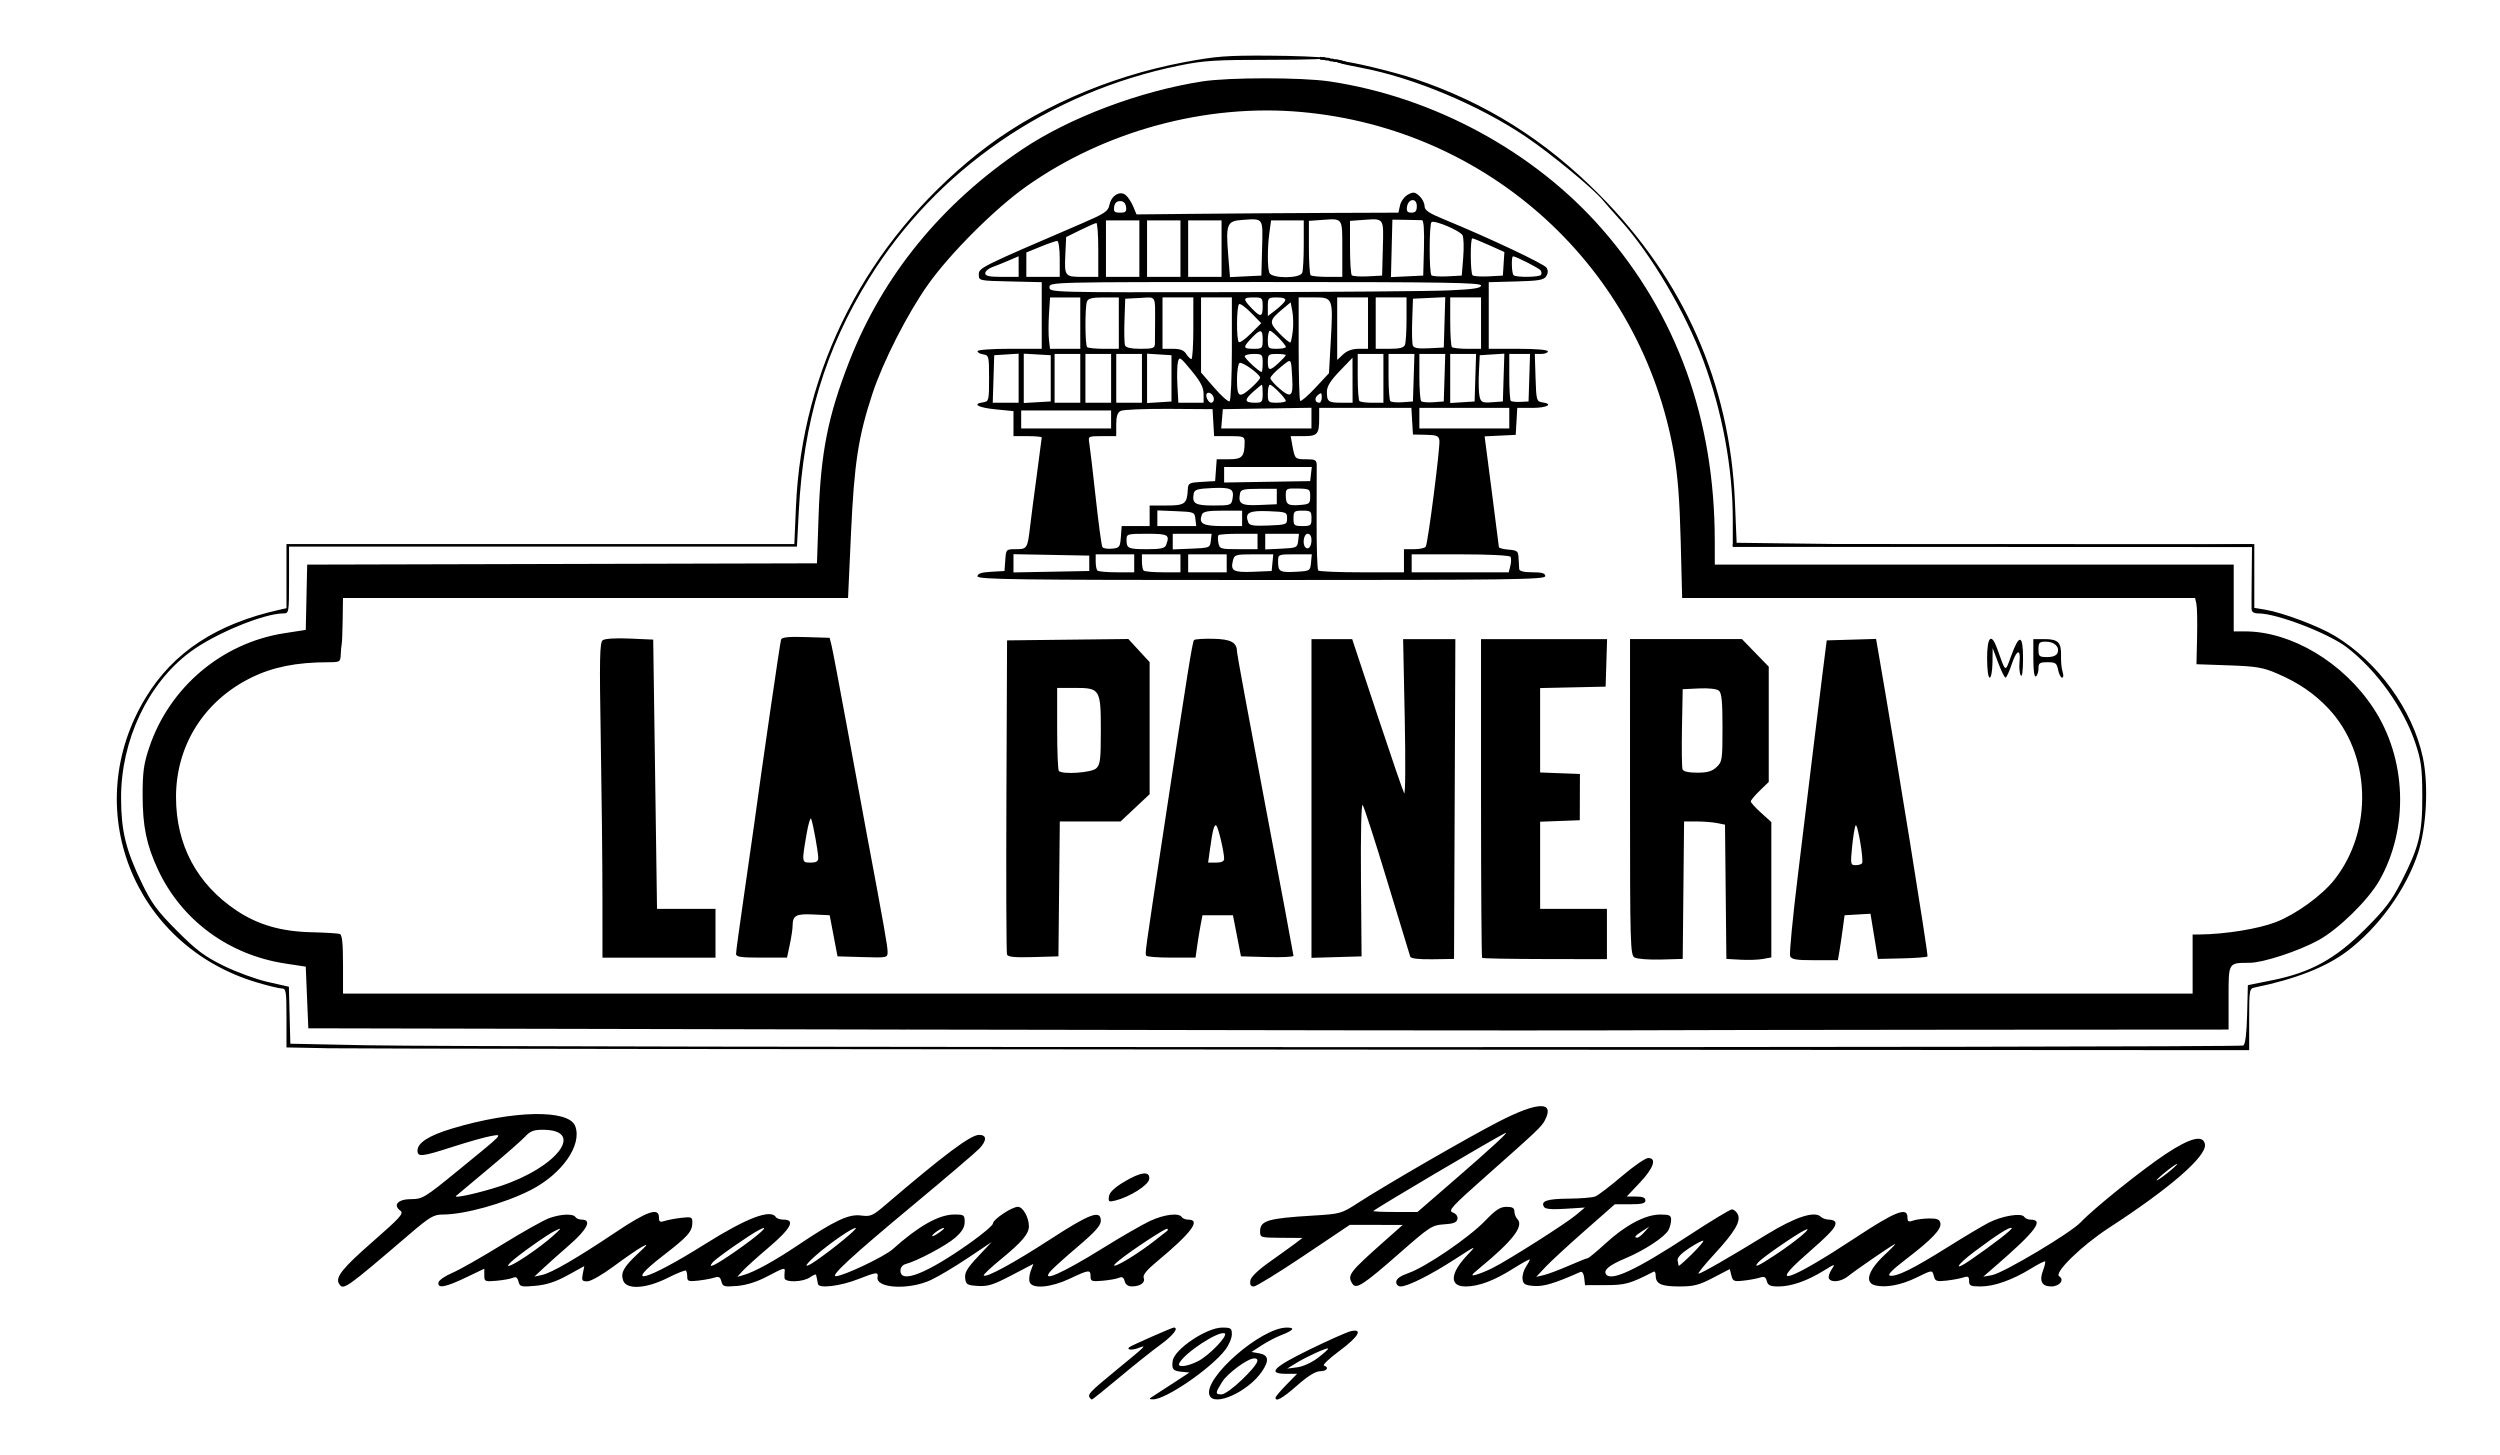 <?xml version="1.0" encoding="UTF-8" standalone="no"?>
<svg
   sodipodi:docname="logo_b.svg"
   inkscape:version="1.2.2 (732a01da63, 2022-12-09, custom)"
   id="svg2503"
   version="1.1"
   viewBox="0 0 237.844 138.416"
   height="138.416mm"
   width="237.844mm"
   xmlns:inkscape="http://www.inkscape.org/namespaces/inkscape"
   xmlns:sodipodi="http://sodipodi.sourceforge.net/DTD/sodipodi-0.dtd"
   xmlns="http://www.w3.org/2000/svg"
   xmlns:svg="http://www.w3.org/2000/svg"
   xmlns:rdf="http://www.w3.org/1999/02/22-rdf-syntax-ns#"
   xmlns:cc="http://creativecommons.org/ns#"
   xmlns:dc="http://purl.org/dc/elements/1.1/">
  <defs
     id="defs2497" />
  <sodipodi:namedview
     inkscape:document-rotation="0"
     inkscape:window-maximized="1"
     inkscape:window-y="0"
     inkscape:window-x="0"
     inkscape:window-height="1011"
     inkscape:window-width="1920"
     showgrid="false"
     inkscape:current-layer="layer1"
     inkscape:document-units="mm"
     inkscape:cy="305"
     inkscape:cx="221"
     inkscape:zoom="1"
     inkscape:pageshadow="2"
     inkscape:pageopacity="0.0"
     borderopacity="1.0"
     bordercolor="#666666"
     pagecolor="#ffffff"
     id="base"
     inkscape:showpageshadow="2"
     inkscape:pagecheckerboard="0"
     inkscape:deskcolor="#d1d1d1" />
  <g
     transform="translate(8.553,-61.483)"
     id="layer1"
     inkscape:groupmode="layer"
     inkscape:label="Layer 1">
    <path
       inkscape:export-ydpi="96"
       inkscape:export-xdpi="96"
       inkscape:connector-curvature="0"
       id="path2486"
       d="m 95.108,194.433 c -0.19,-0.307 0.066,-0.57 2.536,-2.599 2.948,-2.422 2.946,-2.421 2.105,-2.103 -0.612,0.231 -1.161,0.18 -0.862,-0.08 0.169,-0.147 4.062,-1.866 4.226,-1.866 0.525,0 -0.06,0.755 -1.26,1.626 -0.769,0.558 -2.528,1.961 -3.909,3.116 -1.381,1.155 -2.557,2.101 -2.613,2.101 -0.056,0 -0.156,-0.088 -0.222,-0.195 z m 6.048,-0.125 c 0.252,-0.16 1.131,-0.731 1.955,-1.268 l 1.498,-0.977 -0.794,-0.078 c -0.769,-0.075 -0.907,-0.251 -0.803,-1.024 0.15,-1.108 3.212,-3.171 4.713,-3.175 0.83,-0.002 0.917,0.059 0.917,0.647 0,0.357 -0.28,1.016 -0.622,1.465 -1.355,1.777 -5.702,4.754 -6.885,4.715 -0.407,-0.013 -0.406,-0.034 0.022,-0.305 z m 4.274,-3.328 c 1.084,-0.553 2.944,-2.51 2.52,-2.652 -0.637,-0.212 -3.724,1.812 -4.295,2.817 -0.267,0.469 0.71,0.378 1.776,-0.166 z m 1.086,3.244 c -0.617,-1.607 4.903,-6.439 7.355,-6.439 0.852,0 0.641,0.267 -0.586,0.741 -0.47,0.182 -1.287,0.612 -1.815,0.956 l -0.96,0.625 0.713,0.124 c 0.914,0.159 1.001,0.667 0.293,1.717 -1.302,1.932 -4.562,3.416 -4.999,2.276 z m 3.112,-1.502 c 1.427,-1.387 1.777,-2.004 1.139,-2.004 -0.621,0 -2.545,1.419 -3.065,2.26 -0.651,1.053 -0.653,1.162 -0.029,1.162 0.276,0 1.147,-0.631 1.955,-1.417 z m 3.168,1.732 c 0,-0.096 0.463,-0.646 1.028,-1.222 l 1.028,-1.048 h -1.028 c -1.85,0 -1.262,-0.614 2.21,-2.31 1.781,-0.87 3.541,-1.653 3.91,-1.74 1.221,-0.287 0.762,0.516 -1.074,1.877 -0.96,0.712 -1.62,1.336 -1.466,1.388 0.527,0.176 0.28,0.541 -0.365,0.541 -0.433,0 -1.148,0.441 -2.176,1.344 -1.411,1.238 -2.067,1.61 -2.067,1.17 z m 4.051,-3.801 c 0.569,-0.435 0.999,-0.827 0.956,-0.872 -0.109,-0.113 -2.021,0.755 -3.049,1.385 l -0.853,0.523 0.956,-0.122 c 0.556,-0.071 1.389,-0.453 1.99,-0.913 z m -93.144,-7.037 c -0.377,-0.609 0.324,-1.486 3.191,-3.994 2.653,-2.32 2.993,-2.701 2.641,-2.959 -0.739,-0.541 -0.216,-1.099 1.031,-1.099 1.072,0 1.288,-0.132 4.468,-2.728 4.437,-3.622 4.301,-3.478 3.098,-3.268 -0.538,0.094 -2.143,0.547 -3.567,1.006 -3.002,0.968 -3.398,1.01 -3.398,0.364 0,-0.729 1.109,-1.435 3.276,-2.085 5.807,-1.743 11.107,-1.853 11.725,-0.243 0.692,1.804 -1.251,4.581 -4.281,6.116 -2.48,1.257 -6.259,2.305 -8.312,2.305 -0.87,0 -1.231,0.214 -3.195,1.894 -6.103,5.222 -6.274,5.342 -6.676,4.691 z m 15.354,-9.294 c 5.435,-1.795 8.109,-5.356 4.021,-5.356 -0.848,0 -1.198,0.136 -1.666,0.646 -0.326,0.355 -1.912,1.745 -3.525,3.089 -1.613,1.343 -2.988,2.495 -3.055,2.559 -0.292,0.278 2.255,-0.287 4.225,-0.938 z m -5.893,9.167 c 0.043,-0.212 0.629,-0.618 1.301,-0.902 0.672,-0.284 2.814,-1.499 4.759,-2.7 1.945,-1.201 3.966,-2.335 4.491,-2.52 1.12,-0.395 2.267,-0.438 2.481,-0.092 0.083,0.134 0.364,0.244 0.625,0.244 0.948,0 0.491,0.931 -1.16,2.367 -0.899,0.782 -2.026,1.787 -2.505,2.235 l -0.871,0.814 0.733,-0.157 c 0.907,-0.194 3.275,-1.568 7.02,-4.075 2.983,-1.996 4.1,-2.378 4.1,-1.4 0,0.427 0.096,0.486 0.55,0.337 0.302,-0.099 1.017,-0.233 1.589,-0.298 0.938,-0.106 1.039,-0.066 1.039,0.412 0,0.897 -0.382,1.332 -2.809,3.207 -3.947,3.049 -1.555,2.379 4.031,-1.129 3.941,-2.475 6.233,-3.348 6.721,-2.559 0.083,0.134 0.419,0.244 0.748,0.244 1.138,0 0.677,0.856 -1.421,2.637 -1.109,0.942 -2.237,1.958 -2.505,2.259 l -0.488,0.546 0.611,-0.177 c 1.03,-0.298 2.948,-1.352 5.129,-2.819 3.507,-2.358 4.858,-2.996 6.017,-2.843 0.923,0.122 1.109,0.042 2.322,-0.994 5.621,-4.806 8.119,-6.674 8.922,-6.674 0.741,0 0.755,0.523 0.034,1.297 -0.302,0.325 -3.134,2.741 -6.293,5.368 -5.824,4.845 -7.925,6.777 -7.368,6.777 0.704,0 4.622,-1.86 5.413,-2.57 2.458,-2.205 4.396,-3.296 5.856,-3.296 0.926,0 0.987,0.044 0.987,0.708 0,0.509 -0.252,0.929 -0.898,1.496 -0.85,0.746 -3.625,2.223 -4.712,2.507 -0.303,0.079 -0.5,0.332 -0.5,0.643 0,1.257 2.53,0.248 6.599,-2.634 1.209,-0.856 2.199,-1.694 2.199,-1.862 0,-0.387 1.803,-1.592 2.378,-1.59 0.474,0.002 1.044,1.01 1.044,1.847 0,0.727 -0.656,1.499 -2.684,3.158 -0.951,0.778 -1.678,1.466 -1.616,1.529 0.237,0.237 2.843,-1.18 6.339,-3.448 3.788,-2.458 4.804,-2.83 4.804,-1.759 0,0.446 -0.535,1.049 -2.139,2.413 -1.176,1 -2.348,2.052 -2.604,2.338 -1.082,1.209 1.008,0.294 5.009,-2.192 1.717,-1.066 3.706,-2.211 4.421,-2.544 1.341,-0.624 2.746,-0.795 3.011,-0.366 0.083,0.134 0.365,0.244 0.625,0.244 1.238,0 0.283,1.272 -2.997,3.994 -0.957,0.794 -1.348,1.277 -1.247,1.539 0.174,0.454 -0.312,0.812 -1.108,0.818 -0.374,0.003 -0.618,-0.17 -0.704,-0.499 -0.093,-0.357 -0.246,-0.451 -0.527,-0.323 -0.218,0.099 -0.918,0.225 -1.556,0.282 -1.048,0.092 -1.161,0.053 -1.161,-0.41 0,-0.667 -0.153,-0.651 -1.994,0.221 -1.777,0.841 -3.542,0.995 -3.797,0.331 -0.085,-0.221 -0.041,-0.705 0.099,-1.073 l 0.253,-0.671 -2.076,1.086 c -1.734,0.907 -2.262,1.074 -3.207,1.012 -1.03,-0.067 -1.138,-0.133 -1.209,-0.743 -0.061,-0.527 0.199,-0.964 1.222,-2.052 l 1.299,-1.382 -2.247,1.507 c -1.236,0.829 -2.831,1.779 -3.544,2.111 -2.08,0.968 -5.257,0.791 -5.064,-0.282 0.091,-0.506 -0.119,-0.485 -1.792,0.175 -1.754,0.692 -3.821,0.943 -3.88,0.472 -0.017,-0.134 -0.058,-0.354 -0.092,-0.489 -0.034,-0.134 -0.075,-0.306 -0.092,-0.38 -0.017,-0.075 -0.275,0.035 -0.574,0.244 -0.657,0.46 -2.377,0.514 -2.419,0.075 -0.016,-0.168 -0.011,-0.443 0.011,-0.611 0.055,-0.427 -0.034,-0.402 -1.697,0.469 -0.955,0.501 -1.956,0.815 -2.829,0.887 -1.234,0.102 -1.363,0.065 -1.492,-0.428 -0.11,-0.422 -0.254,-0.503 -0.657,-0.368 -0.284,0.094 -0.984,0.224 -1.555,0.289 -0.904,0.102 -1.039,0.056 -1.039,-0.356 0,-0.26 -0.055,-0.528 -0.122,-0.595 -0.067,-0.067 -0.85,0.245 -1.74,0.692 -2.043,1.028 -3.895,1.144 -4.227,0.265 -0.277,-0.734 0.035,-1.308 1.409,-2.583 0.924,-0.858 0.997,-0.979 0.389,-0.647 -0.411,0.225 -1.62,1.057 -2.687,1.85 -1.092,0.811 -2.194,1.441 -2.521,1.441 -0.514,0 -0.565,-0.084 -0.437,-0.724 l 0.145,-0.724 -1.582,0.87 c -1.134,0.623 -2.001,0.908 -3.061,1.004 -1.373,0.124 -1.489,0.096 -1.619,-0.404 -0.101,-0.388 -0.251,-0.488 -0.536,-0.358 -0.218,0.099 -0.918,0.225 -1.556,0.282 -1.109,0.098 -1.161,0.074 -1.161,-0.523 v -0.625 l -1.765,0.846 c -1.937,0.928 -2.715,1.067 -2.591,0.461 z m 8.46,-2.572 c 0.82,-0.551 1.91,-1.38 2.421,-1.843 0.881,-0.798 0.891,-0.823 0.196,-0.49 -0.74,0.355 -3.635,2.415 -4.233,3.012 -0.636,0.636 0.151,0.305 1.616,-0.679 z m 19.881,-0.444 c 2.173,-1.516 3.368,-2.609 2.166,-1.981 -0.933,0.487 -4.096,2.695 -4.418,3.083 -0.585,0.705 0.242,0.3 2.252,-1.102 z m 7.627,0.913 c 1.583,-1.095 3.844,-2.952 3.731,-3.064 -0.158,-0.158 -2.466,1.421 -3.816,2.613 -1.196,1.055 -1.149,1.305 0.084,0.452 z m 29.828,-0.234 c 0.687,-0.422 1.744,-1.161 2.349,-1.641 0.605,-0.48 1.146,-0.905 1.202,-0.943 0.056,-0.038 0.05,-0.121 -0.013,-0.185 -0.112,-0.112 -3.401,2.049 -4.61,3.03 -0.921,0.748 -0.337,0.605 1.073,-0.261 z m -17.692,-2.813 c 0,-0.177 -0.942,0.392 -1.116,0.674 -0.091,0.148 0.123,0.079 0.475,-0.152 0.353,-0.231 0.641,-0.466 0.641,-0.523 z m 29.128,4.99 c 0.051,-0.357 0.714,-0.996 1.911,-1.844 1.008,-0.714 2.108,-1.507 2.444,-1.762 l 0.611,-0.464 -2.016,-0.014 c -1.976,-0.013 -2.016,-0.025 -2.016,-0.616 0,-1.018 0.735,-1.239 4.975,-1.494 2.671,-0.161 2.754,-0.184 4.312,-1.193 2.669,-1.729 10.469,-6.236 13.409,-7.747 3.737,-1.921 5.361,-1.969 4.397,-0.128 -0.318,0.608 -0.679,0.95 -5.664,5.367 -3.219,2.852 -3.564,3.231 -3.098,3.403 0.32,0.119 0.492,0.36 0.442,0.623 -0.062,0.326 -0.368,0.447 -1.277,0.505 -1.136,0.072 -1.35,0.211 -4.275,2.779 -3.4,2.984 -4.087,3.429 -4.437,2.875 -0.516,-0.816 -0.336,-1.055 3.069,-4.079 l 1.711,-1.519 -2.515,-0.005 -2.515,-0.005 -4.369,2.933 c -2.403,1.613 -4.551,2.933 -4.773,2.933 -0.278,0 -0.379,-0.17 -0.326,-0.546 z M 129.754,173.8 c 3.515,-3.044 5.355,-4.738 4.916,-4.528 -1.057,0.506 -12.208,7.091 -12.566,7.421 -0.056,0.051 0.866,0.094 2.05,0.094 h 2.151 z m -5.471,9.643 c 0,-0.295 0.375,-0.565 1.186,-0.853 1.663,-0.59 5.751,-3.382 7.272,-4.965 1.004,-1.045 1.436,-1.327 2.03,-1.327 0.563,0 0.754,0.111 0.754,0.44 0,0.242 0.124,0.564 0.275,0.715 0.66,0.66 -0.412,2.058 -3.575,4.664 -0.826,0.68 -0.883,0.781 -0.367,0.648 0.336,-0.087 1.051,-0.378 1.589,-0.647 1.48,-0.741 6.973,-4.23 7.935,-5.04 l 0.848,-0.713 -1.853,0.119 c -1.298,0.083 -1.908,0.03 -2.036,-0.177 -0.345,-0.558 0.297,-0.773 2.344,-0.788 1.127,-0.008 2.27,-0.102 2.538,-0.208 0.269,-0.106 1.403,-0.973 2.521,-1.925 1.118,-0.953 2.245,-1.732 2.505,-1.732 0.845,0 0.526,0.951 -0.785,2.336 l -1.257,1.33 h 0.891 c 0.629,0 0.891,0.108 0.891,0.367 0,0.285 -0.325,0.367 -1.455,0.367 h -1.455 l -2.883,2.536 c -1.586,1.395 -3.268,2.949 -3.739,3.454 l -0.855,0.917 0.733,-0.173 c 0.403,-0.095 1.466,-0.495 2.363,-0.888 0.896,-0.393 1.704,-0.714 1.796,-0.714 0.091,0 0.862,-0.638 1.712,-1.417 1.904,-1.744 3.787,-2.738 5.192,-2.738 0.883,0 1.035,0.074 1.035,0.505 0,0.278 -0.112,0.713 -0.248,0.968 -0.356,0.665 -2.268,1.921 -4.1,2.694 -1.535,0.647 -2.099,1.105 -1.854,1.503 0.457,0.739 2.847,-0.376 7.899,-3.686 2.076,-1.36 3.914,-2.473 4.085,-2.473 0.171,0 0.417,0.198 0.546,0.439 0.35,0.654 -0.241,1.673 -2.211,3.811 -0.942,1.023 -1.619,1.86 -1.504,1.86 0.248,0 2.832,-1.484 6.5,-3.733 2.701,-1.656 4.546,-2.258 5.13,-1.674 0.151,0.151 0.528,0.275 0.837,0.275 0.309,0 0.562,0.148 0.562,0.329 0,0.448 -0.509,0.989 -2.911,3.096 -3.596,3.154 -1.359,2.36 4.8,-1.703 3.801,-2.508 4.954,-2.962 4.954,-1.951 0,0.418 0.095,0.472 0.55,0.312 0.302,-0.106 0.987,-0.196 1.522,-0.2 0.754,-0.005 0.992,0.095 1.061,0.445 0.114,0.58 -0.802,1.542 -3.256,3.421 -1.338,1.025 -1.824,1.522 -1.538,1.577 0.629,0.121 2.201,-0.655 5.448,-2.69 1.613,-1.011 3.4,-2.075 3.971,-2.365 1.252,-0.636 3.102,-0.938 3.343,-0.546 0.093,0.15 0.371,0.273 0.617,0.273 1.308,0 0.478,1.102 -3.288,4.367 l -1.222,1.06 0.829,-0.148 c 1.083,-0.193 7.512,-4.025 8.458,-5.041 1.169,-1.255 5.764,-4.946 8.052,-6.469 2.362,-1.571 3.62,-1.88 3.757,-0.921 0.16,1.128 -3.351,4.177 -9.121,7.921 -2.594,1.683 -5.275,4.293 -4.746,4.619 0.533,0.33 0.037,0.965 -0.753,0.965 -0.908,0 -1.167,-0.515 -0.777,-1.547 0.154,-0.408 0.239,-0.783 0.189,-0.833 -0.05,-0.05 -0.658,0.257 -1.351,0.684 -1.756,1.081 -3.495,1.697 -4.784,1.697 -0.954,0 -1.097,-0.067 -1.097,-0.517 0,-0.427 -0.096,-0.486 -0.55,-0.337 -0.302,0.099 -1.025,0.234 -1.605,0.299 -0.919,0.103 -1.072,0.052 -1.189,-0.396 -0.168,-0.642 -0.131,-0.644 -1.688,0.118 -1.437,0.703 -2.912,0.979 -3.902,0.73 -1.043,-0.262 -0.668,-1.445 0.925,-2.925 0.708,-0.658 1.123,-1.106 0.921,-0.995 -0.574,0.314 -3.721,2.482 -4.399,3.031 -0.661,0.534 -1.586,0.66 -1.84,0.25 -0.087,-0.14 0.02,-0.526 0.237,-0.857 0.387,-0.591 0.372,-0.588 -0.796,0.13 -1.549,0.953 -3.047,1.471 -4.254,1.471 -0.777,0 -0.996,-0.101 -1.103,-0.509 -0.102,-0.392 -0.252,-0.469 -0.649,-0.337 -0.284,0.094 -0.979,0.224 -1.544,0.288 -0.934,0.106 -1.042,0.061 -1.18,-0.49 l -0.152,-0.607 -1.587,0.827 c -1.344,0.701 -1.838,0.827 -3.231,0.827 -1.711,0 -2.231,-0.244 -2.231,-1.047 0,-0.253 -0.083,-0.418 -0.183,-0.366 -2.27,1.164 -2.693,1.282 -4.583,1.286 l -1.955,0.005 -0.079,-0.691 c -0.048,-0.42 -0.192,-0.641 -0.367,-0.564 -2.43,1.079 -3.477,1.396 -4.391,1.33 -0.862,-0.062 -1.042,-0.166 -1.109,-0.639 -0.044,-0.31 0.093,-0.829 0.305,-1.152 0.212,-0.324 0.385,-0.649 0.385,-0.723 0,-0.074 -0.697,0.306 -1.549,0.844 -1.847,1.166 -3.312,1.718 -4.566,1.718 -1.563,0 -1.478,-1.265 0.202,-3.019 0.884,-0.922 0.859,-0.914 -1.215,0.429 -2.304,1.492 -4.48,2.584 -5.154,2.588 -0.247,0.002 -0.428,-0.18 -0.428,-0.429 z m 29.214,-3.919 c -0.056,-0.056 -0.647,0.251 -1.313,0.682 -0.781,0.506 -1.183,0.928 -1.133,1.188 0.043,0.222 0.087,0.454 0.097,0.516 0.01,0.062 0.566,-0.426 1.235,-1.085 0.669,-0.659 1.17,-1.244 1.114,-1.301 z m 6.904,1.308 c 1.947,-1.288 3.706,-2.772 2.742,-2.312 -0.838,0.4 -4.068,2.633 -4.418,3.055 -0.488,0.589 -0.025,0.383 1.677,-0.743 z m 18.468,0.556 c 2.188,-1.505 4.077,-2.966 3.971,-3.072 -0.159,-0.159 -1.341,0.588 -3.549,2.242 -1.721,1.29 -2.061,1.956 -0.422,0.83 z m -30.978,-2.685 0.466,-0.527 -0.672,0.433 c -0.693,0.446 -0.824,0.621 -0.466,0.621 0.114,0 0.416,-0.237 0.672,-0.527 z m 50.69,-6.48 c 0,-0.067 -0.44,0.226 -0.978,0.652 -0.538,0.426 -0.978,0.829 -0.978,0.896 0,0.067 0.44,-0.226 0.978,-0.652 0.538,-0.426 0.978,-0.829 0.978,-0.896 z m -101.631,3.081 c 0.056,-0.385 0.515,-0.827 1.426,-1.375 1.624,-0.975 2.515,-1.071 2.4,-0.259 -0.081,0.573 -1.849,1.689 -3.215,2.029 -0.625,0.156 -0.685,0.117 -0.611,-0.395 z M 22.551,161.207 l -3.849,-0.074 v -2.804 c 0,-2.551 -0.04,-2.804 -0.446,-2.804 -0.245,0 -1.324,-0.263 -2.398,-0.584 -11.794,-3.53 -16.898,-16.647 -10.544,-27.098 2.624,-4.316 6.732,-7.013 12.716,-8.348 l 0.672,-0.15 v -3.05 -3.05 h 24.158 24.158 l 0.153,-3.537 C 67.74,96.514 73.903,84.531 84.446,76.117 c 5.28,-4.214 12.321,-7.335 19.674,-8.72 2.968,-0.559 4.021,-0.641 7.943,-0.62 2.487,0.013 4.951,0.108 5.477,0.21 0.543,0.106 -1.674,0.186 -5.132,0.186 -5.349,0 -6.414,0.067 -8.776,0.549 -12.392,2.53 -23.079,9.872 -29.515,20.275 -4.174,6.747 -6.233,13.585 -6.678,22.178 l -0.172,3.313 H 43.106 18.946 v 3.177 c 0,3.104 -0.012,3.177 -0.534,3.177 -1.869,0 -6.514,1.919 -8.86,3.659 -4.04,2.998 -6.607,8.431 -6.586,13.938 0.012,3.111 0.449,4.897 1.967,8.045 0.942,1.952 1.45,2.642 3.346,4.547 1.855,1.864 2.61,2.431 4.435,3.332 1.21,0.597 3.104,1.29 4.208,1.54 l 2.009,0.454 0.069,2.711 0.069,2.711 7.332,0.149 c 10.907,0.221 178.12,0.241 178.465,0.022 0.197,-0.125 0.32,-1.121 0.367,-2.965 l 0.07,-2.776 2.312,-0.467 c 3.671,-0.741 5.983,-2.008 8.82,-4.835 1.905,-1.898 2.541,-2.73 3.46,-4.525 1.7,-3.321 2.014,-4.604 2.003,-8.187 -0.008,-2.635 -0.098,-3.323 -0.657,-5.01 -1.104,-3.329 -3.699,-6.955 -6.529,-9.121 -1.744,-1.335 -6.654,-3.221 -8.386,-3.221 -0.457,0 -0.661,-0.13 -0.67,-0.428 -0.007,-0.235 -0.003,-1.661 0.013,-3.169 l 0.027,-2.741 -2.762,-0.078 -2.762,-0.078 2.872,-0.052 2.872,-0.052 v 3.034 3.034 l 1.039,0.174 c 1.682,0.282 5.082,1.562 6.627,2.495 4.103,2.479 7.411,7.052 8.37,11.573 0.551,2.601 0.354,6.592 -0.447,9.047 -1.14,3.495 -3.767,7.131 -6.79,9.402 -1.989,1.494 -4.941,2.65 -8.737,3.421 -0.533,0.108 -0.55,0.199 -0.55,3.04 v 2.928 l -89.512,-0.054 c -49.232,-0.03 -91.244,-0.088 -93.361,-0.128 z m 55.173,-1.772 -56.945,-0.122 -0.122,-2.933 -0.122,-2.933 -1.928,-0.293 c -5.416,-0.823 -9.891,-4.124 -12.138,-8.952 -1.086,-2.333 -1.454,-4.125 -1.454,-7.077 0,-2.203 0.107,-2.974 0.629,-4.531 1.919,-5.724 6.914,-9.948 12.855,-10.869 l 2.036,-0.316 0.068,-3.105 0.068,-3.105 24.249,-0.062 24.249,-0.062 0.156,-4.521 c 0.208,-6.04 0.892,-9.482 2.914,-14.673 3.183,-8.17 8.785,-15.037 16.482,-20.204 4.475,-3.004 11.164,-5.525 17.108,-6.449 2.525,-0.392 9.434,-0.394 12.082,-0.003 9.89,1.461 19.521,6.676 25.96,14.057 7.122,8.163 10.703,18.075 10.714,29.654 l 0.003,2.261 h 24.684 24.684 v 3.177 3.177 h 1.066 c 4.415,0 9.361,2.955 12.224,7.303 3.167,4.81 3.396,11.414 0.568,16.398 -1.052,1.854 -3.882,4.628 -5.793,5.679 -1.875,1.031 -5.273,2.147 -6.55,2.151 -2.05,0.007 -2.004,-0.069 -2.004,3.325 v 3.026 l -24.868,0.016 c -13.677,0.009 -29.157,0.036 -34.399,0.061 -5.242,0.025 -35.157,-0.01 -66.477,-0.077 z m 122.323,-6.232 v -2.811 l 0.672,-0.006 c 2.449,-0.023 5.598,-0.535 7.261,-1.181 1.897,-0.737 4.35,-2.513 5.541,-4.013 3.753,-4.728 3.499,-12.013 -0.569,-16.321 -1.337,-1.416 -2.842,-2.441 -4.845,-3.302 -1.378,-0.592 -1.98,-0.694 -4.638,-0.787 l -3.055,-0.107 0.058,-2.6 c 0.032,-1.43 0.003,-2.848 -0.066,-3.15 l -0.124,-0.55 h -24.4 -24.4 l -0.138,-5.438 c -0.099,-3.895 -0.283,-6.263 -0.648,-8.346 -3.096,-17.635 -17.553,-30.862 -35.474,-32.456 -9.047,-0.805 -18.665,1.802 -26.131,7.082 -2.98,2.107 -7.255,6.376 -9.355,9.34 -1.957,2.763 -4.286,7.336 -5.29,10.387 -1.343,4.081 -1.732,6.618 -2.036,13.259 l -0.282,6.171 H 48.103 24.079 l -0.031,2.077 c -0.017,1.143 -0.058,2.187 -0.092,2.322 -0.034,0.134 -0.075,0.574 -0.092,0.978 -0.029,0.707 -0.072,0.733 -1.191,0.735 -3.036,0.005 -5.28,0.456 -7.349,1.479 -4.469,2.208 -7.131,6.442 -7.131,11.344 0,4.563 1.992,8.292 5.773,10.81 2.014,1.341 4.226,1.984 7.059,2.052 1.344,0.032 2.581,0.107 2.75,0.166 0.22,0.077 0.306,0.885 0.306,2.892 v 2.784 h 87.984 87.984 z m -74.432,-0.702 c -0.053,-0.152 -1.045,-3.41 -2.204,-7.241 -1.159,-3.831 -2.206,-7.068 -2.325,-7.194 -0.128,-0.134 -0.194,2.799 -0.16,7.088 l 0.058,7.316 -2.383,0.07 -2.383,0.07 v -15.162 -15.162 h 1.936 1.936 l 2.37,7.149 c 1.304,3.932 2.463,7.314 2.577,7.515 0.114,0.202 0.138,-3.003 0.054,-7.149 l -0.154,-7.515 h 2.485 2.485 l -0.063,15.214 -0.063,15.214 -2.035,0.031 c -1.317,0.02 -2.069,-0.066 -2.132,-0.244 z m 6.837,0.111 c -0.057,-0.056 -0.104,-6.902 -0.104,-15.214 v -15.112 h 5.997 5.997 l -0.07,2.261 -0.07,2.261 -3.116,0.068 -3.116,0.068 v 4.015 4.015 l 1.894,0.071 1.894,0.071 -0.007,2.2 -0.007,2.2 -1.886,0.071 -1.886,0.071 v 4.145 4.145 h 3.177 3.177 v 2.393 2.393 l -5.884,-0.01 c -3.236,-0.006 -5.931,-0.055 -5.988,-0.111 z m 14.499,-0.035 c -0.4,-0.238 -0.428,-1.229 -0.428,-15.273 V 122.285 h 5.324 5.324 l 1.275,1.312 1.275,1.312 v 5.483 5.483 l -0.855,0.829 c -0.47,0.456 -0.855,0.918 -0.855,1.026 0,0.108 0.44,0.595 0.978,1.08 l 0.978,0.883 v 6.437 6.437 l -0.794,0.149 c -0.437,0.082 -1.399,0.114 -2.139,0.072 l -1.344,-0.076 -0.065,-6.386 -0.065,-6.386 -0.76,-0.152 c -0.418,-0.084 -1.294,-0.152 -1.947,-0.152 h -1.187 l -0.065,6.538 -0.065,6.538 -2.077,0.059 c -1.143,0.032 -2.27,-0.056 -2.505,-0.195 z m 7.805,-18.114 c 0.536,-0.503 0.566,-0.701 0.566,-3.758 0,-2.482 -0.08,-3.293 -0.345,-3.513 -0.208,-0.172 -0.963,-0.257 -1.894,-0.213 l -1.549,0.073 -0.068,3.655 c -0.037,2.01 -0.013,3.798 0.053,3.971 0.078,0.203 0.579,0.316 1.396,0.316 0.973,0 1.409,-0.126 1.841,-0.531 z m 6.997,17.975 c -0.084,-0.219 0.254,-3.711 0.75,-7.76 0.497,-4.049 1.127,-9.232 1.4,-11.517 0.274,-2.285 0.686,-5.64 0.916,-7.454 l 0.418,-3.299 2.347,-0.07 2.347,-0.07 0.246,1.414 c 1.62,9.31 4.748,28.695 4.647,28.796 -0.072,0.072 -1.163,0.155 -2.424,0.183 l -2.292,0.052 -0.354,-2.15 -0.354,-2.15 -1.232,0.072 -1.232,0.072 -0.181,1.344 c -0.1,0.739 -0.243,1.702 -0.319,2.139 l -0.138,0.794 h -2.196 c -1.803,0 -2.224,-0.071 -2.349,-0.398 z m 6.847,-8.828 c 0.174,-0.293 -0.436,-3.876 -0.613,-3.6 -0.088,0.137 -0.238,1.044 -0.334,2.016 -0.166,1.68 -0.149,1.767 0.332,1.767 0.278,0 0.555,-0.083 0.615,-0.183 z m -119.839,3.177 c 0,-3.192 -0.073,-9.929 -0.159,-14.97 -0.132,-7.702 -0.102,-9.207 0.186,-9.424 0.206,-0.155 1.229,-0.219 2.573,-0.159 l 2.231,0.099 0.181,12.808 0.181,12.808 h 2.782 2.782 v 2.322 2.322 h -5.377 -5.377 l -0.002,-5.805 z m 12.711,5.438 c 0,-0.201 0.333,-2.648 0.74,-5.438 0.407,-2.789 0.852,-5.897 0.988,-6.905 0.723,-5.339 2.46,-17.273 2.554,-17.545 0.081,-0.233 0.693,-0.297 2.365,-0.244 l 2.256,0.07 0.185,0.733 c 0.102,0.403 0.8,4.088 1.552,8.187 0.752,4.1 1.522,8.279 1.711,9.287 1.67,8.89 2.068,11.131 2.068,11.645 0,0.592 -0.004,0.593 -2.383,0.523 l -2.383,-0.07 -0.372,-1.955 -0.372,-1.955 -1.561,-0.074 c -1.657,-0.078 -1.961,0.091 -1.968,1.1 -0.003,0.296 -0.123,1.093 -0.268,1.772 l -0.265,1.234 h -2.424 c -1.99,0 -2.424,-0.066 -2.424,-0.366 z m 7.821,-9.125 c 0,-0.537 -0.479,-3.189 -0.669,-3.707 -0.074,-0.202 -0.276,0.458 -0.447,1.466 -0.459,2.696 -0.461,2.688 0.384,2.688 0.548,0 0.733,-0.113 0.733,-0.448 z m 17.959,9.194 c -0.065,-0.173 -0.09,-6.968 -0.057,-15.101 l 0.061,-14.786 5.769,-0.066 5.769,-0.065 1.013,1.099 1.013,1.099 v 6.284 6.284 l -1.383,1.297 -1.383,1.297 h -2.89 -2.89 l -0.065,6.416 -0.065,6.416 -2.387,0.07 c -1.774,0.052 -2.417,-0.011 -2.505,-0.244 z m 8.478,-17.705 c 0.389,-0.352 0.447,-0.814 0.447,-3.586 0,-3.961 -0.069,-4.075 -2.482,-4.075 h -1.673 v 3.87 c 0,2.128 0.073,3.943 0.163,4.033 0.354,0.354 3.093,0.167 3.545,-0.242 z m 4.767,17.818 c -0.125,-0.212 -0.153,-0.01 1.669,-12.037 2.316,-15.29 2.725,-17.838 2.883,-17.997 0.084,-0.084 0.899,-0.137 1.811,-0.119 1.703,0.035 2.268,0.343 2.271,1.237 0,0.21 1.21,6.76 2.687,14.556 1.477,7.796 2.687,14.262 2.687,14.367 0,0.106 -1.123,0.161 -2.498,0.122 l -2.499,-0.07 -0.38,-1.955 -0.38,-1.955 h -1.449 -1.449 l -0.167,0.855 c -0.092,0.47 -0.241,1.378 -0.331,2.016 l -0.164,1.161 h -2.292 c -1.261,0 -2.341,-0.083 -2.4,-0.183 z m 7.411,-9.214 c 0,-0.638 -0.536,-2.94 -0.735,-3.152 -0.201,-0.215 -0.357,0.367 -0.628,2.346 l -0.159,1.161 h 0.761 c 0.502,0 0.761,-0.121 0.761,-0.355 z m 72.587,-19.075 c 0,-2.08 0.408,-2.469 0.962,-0.917 0.834,2.338 0.742,2.29 1.323,0.691 0.778,-2.142 1.138,-2.057 1.133,0.267 -0.003,1.173 -0.086,1.785 -0.215,1.581 -0.116,-0.184 -0.17,-0.761 -0.119,-1.283 0.129,-1.329 -0.278,-1.183 -0.762,0.273 -0.223,0.672 -0.48,1.222 -0.571,1.222 -0.091,0 -0.403,-0.632 -0.693,-1.405 l -0.528,-1.405 -0.02,1.405 c -0.011,0.773 -0.13,1.405 -0.265,1.405 -0.141,0 -0.244,-0.774 -0.244,-1.833 z m 4.399,0.014 v -1.847 h 1.07 c 1.288,0 1.607,0.326 1.565,1.6 -0.018,0.531 0.05,1.213 0.15,1.516 0.102,0.31 0.081,0.55 -0.049,0.55 -0.127,0 -0.296,-0.33 -0.377,-0.733 -0.13,-0.648 -0.246,-0.733 -1.008,-0.733 -0.75,0 -0.862,0.077 -0.862,0.597 0,0.328 -0.11,0.665 -0.244,0.748 -0.155,0.096 -0.244,-0.527 -0.244,-1.696 z m 2.3,-0.534 c 0.22,-0.573 -0.294,-1.069 -1.108,-1.069 -0.618,0 -0.703,0.088 -0.703,0.733 0,0.671 0.071,0.733 0.829,0.733 0.54,0 0.882,-0.139 0.982,-0.398 z M 84.446,116.31 c 0,-0.255 0.36,-0.375 1.283,-0.428 l 1.283,-0.074 0.075,-1.039 c 0.075,-1.03 0.083,-1.039 1.022,-1.039 1.061,0 1.097,-0.058 1.345,-2.2 0.086,-0.739 0.368,-2.911 0.629,-4.825 0.26,-1.914 0.473,-3.537 0.473,-3.605 0,-0.068 -0.605,-0.124 -1.344,-0.124 H 87.867 v -1.19 -1.19 l -1.711,-0.169 c -1.665,-0.164 -2.27,-0.514 -1.161,-0.672 0.524,-0.074 0.55,-0.183 0.55,-2.278 0,-2.095 -0.026,-2.203 -0.55,-2.278 -0.302,-0.043 -0.55,-0.18 -0.55,-0.306 0,-0.128 1.333,-0.227 3.055,-0.227 h 3.055 V 91.498 88.329 l -2.994,-0.069 c -2.993,-0.069 -2.994,-0.069 -2.994,-0.666 0,-0.63 0.175,-0.717 9.689,-4.805 2.305,-0.991 2.617,-1.197 2.741,-1.816 0.178,-0.891 1.004,-1.382 1.555,-0.925 0.214,0.177 0.531,0.663 0.705,1.078 l 0.316,0.756 5.817,-0.058 c 3.2,-0.032 8.806,-0.07 12.458,-0.084 l 6.641,-0.025 0.153,-0.698 c 0.084,-0.384 0.422,-0.842 0.75,-1.018 0.516,-0.276 0.663,-0.26 1.088,0.125 0.27,0.244 0.492,0.675 0.494,0.957 0.003,0.408 0.388,0.67 1.894,1.289 4.213,1.732 9.481,4.216 9.71,4.58 0.165,0.261 0.157,0.525 -0.025,0.814 -0.224,0.356 -0.707,0.439 -2.87,0.497 l -2.601,0.069 v 3.169 3.169 h 2.811 c 1.711,0 2.811,0.096 2.811,0.244 0,0.134 -0.279,0.244 -0.62,0.244 h -0.62 l 0.07,2.261 c 0.066,2.134 0.101,2.265 0.62,2.339 1.129,0.16 0.497,0.533 -0.904,0.533 h -1.454 l -0.074,1.283 -0.074,1.283 -1.479,0.071 -1.479,0.071 0.673,5.183 c 0.37,2.851 0.678,5.259 0.684,5.352 0.006,0.093 0.424,0.203 0.928,0.244 0.831,0.069 0.919,0.144 0.944,0.809 0.015,0.403 0.043,0.871 0.061,1.039 0.022,0.199 0.459,0.305 1.256,0.305 0.923,0 1.222,0.09 1.222,0.367 0,0.324 -3.164,0.367 -27.006,0.367 -23.409,0 -27.006,-0.047 -27.006,-0.354 z m 10.631,-1.235 v -0.733 l -3.605,-0.068 -3.605,-0.068 v 0.868 0.868 l 3.605,-0.068 3.605,-0.068 z m 4.277,0 v -0.855 h -1.833 -1.833 v 0.692 c 0,0.381 0.073,0.766 0.163,0.855 0.09,0.09 0.914,0.163 1.833,0.163 h 1.67 z m 4.399,0 v -0.855 h -1.833 -1.833 v 0.692 c 0,0.381 0.073,0.766 0.163,0.855 0.09,0.09 0.914,0.163 1.833,0.163 h 1.67 z m 4.399,0 v -0.855 h -1.833 -1.833 v 0.855 0.855 h 1.833 1.833 z m 4.354,-0.061 0.077,-0.794 h -1.844 c -1.752,0 -1.851,0.03 -1.994,0.597 -0.246,0.981 0.044,1.14 1.933,1.063 l 1.751,-0.071 z m 3.666,0 0.077,-0.794 h -1.604 c -1.598,0 -1.604,0.003 -1.604,0.692 0,0.959 0.159,1.05 1.701,0.968 1.332,-0.071 1.355,-0.085 1.43,-0.866 z m 8.844,-0.183 v -1.1 h 0.963 c 0.53,0 1.03,-0.108 1.112,-0.24 0.21,-0.339 1.386,-9.51 1.297,-10.117 -0.062,-0.424 -0.26,-0.505 -1.295,-0.526 l -1.222,-0.026 -0.074,-1.267 -0.074,-1.267 h -4.386 -4.386 v 0.958 c 0,1.557 -0.151,1.731 -1.504,1.731 h -1.207 l 0.165,0.917 c 0.228,1.261 0.25,1.283 1.338,1.283 0.833,0 0.964,0.074 0.973,0.55 0.006,0.302 0.003,2.645 -0.009,5.205 -0.01,2.56 0.059,4.732 0.153,4.827 0.095,0.095 1.968,0.172 4.164,0.172 h 3.992 z m 10.124,0.478 c 0.086,-0.342 0.091,-0.727 0.012,-0.855 -0.083,-0.135 -2.1,-0.233 -4.773,-0.233 h -4.629 v 0.855 0.855 h 4.617 4.617 z m -37.055,-2.738 0.075,-1.039 h 1.33 1.33 v -0.978 -0.978 h 1.574 c 1.802,0 1.988,-0.142 2.061,-1.576 0.028,-0.545 0.145,-0.605 1.314,-0.672 l 1.283,-0.074 0.075,-1.039 0.075,-1.039 h 1.179 c 1.25,0 1.469,-0.244 1.478,-1.65 0.003,-0.509 -0.105,-0.55 -1.45,-0.55 h -1.454 l -0.074,-1.283 -0.074,-1.283 -4.155,-0.028 c -2.285,-0.015 -4.347,0.071 -4.583,0.192 -0.311,0.159 -0.428,0.518 -0.428,1.311 v 1.091 h -1.338 c -1.325,0 -1.337,0.007 -1.223,0.672 0.063,0.37 0.337,2.692 0.607,5.16 0.271,2.468 0.556,4.592 0.635,4.718 0.078,0.127 0.49,0.197 0.914,0.156 0.719,-0.07 0.776,-0.146 0.847,-1.114 z m 4.298,0.774 c 0.377,-0.984 0.217,-1.08 -1.807,-1.08 -1.885,0 -1.955,0.02 -1.955,0.57 0,0.827 0.152,0.896 1.97,0.896 1.274,0 1.677,-0.087 1.792,-0.387 z m 4.258,-0.408 0.077,-0.672 h -1.849 -1.849 v 0.744 0.744 l 1.772,-0.072 c 1.731,-0.07 1.774,-0.087 1.849,-0.744 z m 4.444,0.061 v -0.733 h -1.792 c -0.986,0 -1.85,0.058 -1.92,0.128 -0.07,0.07 -0.076,0.4 -0.012,0.733 0.111,0.579 0.194,0.605 1.92,0.605 h 1.805 v -0.733 z m 3.866,-0.061 0.077,-0.672 h -1.605 -1.605 v 0.745 0.745 l 1.528,-0.073 c 1.464,-0.07 1.531,-0.101 1.605,-0.745 z m 1.267,-0.076 c 0,-0.367 -0.141,-0.597 -0.367,-0.597 -0.366,0 -0.525,0.982 -0.21,1.297 0.277,0.277 0.577,-0.087 0.577,-0.7 z m -11.043,-2.002 c -0.076,-0.657 -0.118,-0.674 -1.849,-0.744 l -1.772,-0.072 v 0.744 0.744 h 1.849 1.849 z m 4.444,-0.061 v -0.733 h -1.841 c -1.411,0 -1.874,0.086 -1.981,0.367 -0.334,0.87 0.08,1.1 1.981,1.1 h 1.841 z m 4.277,0 c 0,-0.589 -0.064,-0.614 -1.775,-0.683 -1.853,-0.075 -2.268,0.154 -1.92,1.06 0.116,0.302 0.499,0.363 1.92,0.305 1.712,-0.069 1.775,-0.094 1.775,-0.683 z m 2.322,0 c 0,-0.675 -0.068,-0.733 -0.855,-0.733 -0.788,0 -0.855,0.058 -0.855,0.733 0,0.675 0.068,0.733 0.855,0.733 0.788,0 0.855,-0.058 0.855,-0.733 z m -7.52,-1.817 c 0.189,-0.987 -0.094,-1.145 -1.909,-1.067 -1.399,0.061 -1.701,0.149 -1.771,0.515 -0.184,0.963 0.117,1.147 1.876,1.147 1.597,0 1.696,-0.033 1.804,-0.595 z m 4.22,-0.26 v -0.733 h -1.707 c -1.453,0 -1.72,0.066 -1.793,0.442 -0.191,0.993 0.111,1.173 1.847,1.097 l 1.653,-0.072 z m 3.177,0 c 0,-0.708 -0.04,-0.734 -1.161,-0.761 -1.105,-0.026 -1.161,0.004 -1.161,0.631 0,0.891 0.184,1.02 1.335,0.935 0.917,-0.068 0.986,-0.124 0.986,-0.806 z m 0.077,-2.139 0.077,-0.672 h -4.171 -4.171 v 0.739 0.739 l 4.094,-0.067 4.094,-0.067 z m -19.018,-5.194 v -0.855 h -4.277 -4.277 v 0.855 0.855 h 4.277 4.277 z m 19.063,-0.128 v -0.983 l -4.216,0.067 -4.216,0.067 -0.076,0.916 -0.076,0.917 h 4.292 4.292 z m 18.819,0.006 v -0.978 h -4.277 -4.277 v 0.978 0.978 h 4.277 4.277 z M 88.356,97.465 v -2.335 l -1.161,0.074 -1.161,0.074 -0.07,2.261 -0.07,2.261 h 1.231 1.231 z m 3.055,0.013 v -2.2 l -1.283,-0.074 -1.283,-0.074 v 2.347 2.347 l 1.283,-0.074 1.283,-0.074 z m 2.811,0 v -2.322 h -1.222 -1.222 v 2.322 2.322 h 1.222 1.222 z m 2.933,0 v -2.322 h -1.222 -1.222 v 2.322 2.322 h 1.222 1.222 z m 2.933,0 v -2.322 h -1.222 -1.222 v 2.322 2.322 h 1.222 1.222 z m 2.811,0 v -2.2 l -1.161,-0.074 -1.161,-0.074 v 2.349 2.349 l 1.161,-0.074 1.161,-0.074 z m 3.055,1.494 c 0,-0.625 -0.281,-1.169 -1.152,-2.227 -1.074,-1.305 -1.162,-1.361 -1.29,-0.822 -0.076,0.318 -0.098,1.32 -0.049,2.227 l 0.089,1.65 h 1.201 1.201 z m 0.978,0.475 c 0,-0.389 -0.443,-0.752 -0.657,-0.538 -0.201,0.201 0.113,0.89 0.405,0.89 0.139,0 0.252,-0.158 0.252,-0.352 z m 1.711,-4.795 v -4.874 h -1.466 -1.466 v 3.572 3.572 l 1.246,1.438 c 0.685,0.791 1.345,1.377 1.466,1.302 0.121,-0.075 0.221,-2.329 0.221,-5.01 z m 2.933,4.291 c 0,-0.47 -0.035,-0.855 -0.078,-0.855 -0.043,0 -0.428,0.312 -0.855,0.693 -0.858,0.766 -0.799,1.018 0.24,1.018 0.628,0 0.692,-0.079 0.692,-0.855 z m 2.2,0.685 c 0,-0.242 -1.274,-1.541 -1.512,-1.541 -0.109,0 -0.199,0.385 -0.199,0.855 0,0.815 0.041,0.855 0.855,0.855 0.47,0 0.855,-0.076 0.855,-0.17 z m 4.278,-5.728 c 0.228,-4.089 0.215,-4.123 -1.606,-4.123 h -1.45 v 4.847 c 0,2.666 0.066,4.914 0.147,4.995 0.081,0.081 0.73,-0.478 1.442,-1.242 l 1.295,-1.39 z m -0.857,5.379 c 0,-0.432 -0.061,-0.468 -0.364,-0.217 -0.368,0.305 -0.289,0.735 0.134,0.735 0.126,0 0.23,-0.233 0.23,-0.519 z m 2.928,-1.62 -0.006,-2.139 -1.217,1.265 c -0.89,0.926 -1.217,1.456 -1.217,1.976 0,0.937 0.133,1.037 1.385,1.037 h 1.059 l -0.006,-2.139 z M 123.061,97.478 v -2.322 h -1.222 -1.222 v 2.159 c 0,1.187 0.073,2.232 0.163,2.322 0.09,0.09 0.64,0.163 1.222,0.163 h 1.059 z m 2.881,-0.061 0.07,-2.261 h -1.231 -1.231 v 2.159 c 0,1.187 0.079,2.237 0.174,2.333 0.096,0.096 0.618,0.142 1.161,0.102 l 0.986,-0.073 z m 2.933,0 0.07,-2.261 h -1.231 -1.231 v 2.159 c 0,1.187 0.078,2.237 0.174,2.333 0.096,0.096 0.618,0.142 1.161,0.102 l 0.986,-0.073 z m 2.933,0 0.07,-2.261 h -1.231 -1.231 v 2.335 2.335 l 1.161,-0.074 1.161,-0.074 z m 2.689,-0.014 0.07,-2.274 -1.17,0.075 -1.17,0.075 -0.082,1.673 c -0.045,0.92 -0.014,1.944 0.069,2.274 0.135,0.536 0.262,0.593 1.181,0.526 l 1.031,-0.075 0.07,-2.274 z m 2.444,0.014 0.07,-2.261 h -0.987 -0.987 v 2.159 c 0,1.187 0.064,2.222 0.141,2.3 0.077,0.077 0.49,0.123 0.916,0.102 l 0.776,-0.039 z m -22.553,0.061 c -0.115,-2.01 -0.032,-1.93 -1.102,-1.07 -0.538,0.432 -0.978,0.905 -0.978,1.05 0,0.146 0.412,0.612 0.916,1.036 1.051,0.885 1.261,0.702 1.163,-1.016 z m -3.851,0.852 c 0.437,-0.397 0.794,-0.807 0.794,-0.909 0,-0.333 -1.709,-1.561 -1.958,-1.407 -0.133,0.082 -0.242,0.803 -0.242,1.601 0,1.682 0.219,1.794 1.405,0.715 z m 1.039,-2.318 c 0,-0.815 -0.041,-0.855 -0.855,-0.855 -0.47,0 -0.855,0.1 -0.855,0.223 0,0.209 1.382,1.488 1.607,1.488 0.057,0 0.103,-0.385 0.103,-0.855 z m 1.53,-0.01 c 0.368,-0.341 0.67,-0.671 0.67,-0.733 0,-0.062 -0.385,-0.112 -0.855,-0.112 -0.788,0 -0.855,0.058 -0.855,0.733 0,0.895 0.177,0.914 1.041,0.112 z m -8.129,-3.29 v -2.933 h -1.466 -1.466 v 2.444 2.444 h 0.976 c 0.711,0 1.058,0.133 1.281,0.489 0.168,0.269 0.389,0.489 0.491,0.489 0.102,0 0.186,-1.32 0.186,-2.933 z m 15.719,1.955 h 0.901 v -2.444 -2.444 h -1.466 -1.466 v 2.975 2.975 l 0.566,-0.531 c 0.37,-0.347 0.878,-0.531 1.466,-0.531 z M 94.222,92.224 v -2.444 h -1.438 -1.438 l -0.101,1.591 c -0.056,0.875 -0.056,1.975 -0.003,2.444 l 0.1,0.853 h 1.44 1.44 v -2.444 z m 3.666,0 v -2.444 h -1.44 c -1.088,0 -1.477,0.095 -1.589,0.387 -0.201,0.524 -0.189,4.135 0.015,4.338 0.09,0.09 0.804,0.163 1.589,0.163 h 1.426 v -2.444 z m 3.436,1.955 c 0.007,-0.269 0.014,-1.149 0.014,-1.955 0,-2.72 0.145,-2.477 -1.434,-2.395 l -1.405,0.073 -0.072,2.057 c -0.039,1.131 -0.015,2.204 0.053,2.383 0.083,0.217 0.576,0.326 1.477,0.326 1.184,0 1.354,-0.061 1.366,-0.489 z m 10.251,-0.367 c 0,-1.035 -0.196,-1.066 -1.054,-0.17 -0.855,0.892 -0.829,1.025 0.199,1.025 0.815,0 0.855,-0.041 0.855,-0.855 z m 2.2,0.685 c 0,-0.242 -1.274,-1.541 -1.512,-1.541 -0.109,0 -0.199,0.385 -0.199,0.855 0,0.815 0.041,0.855 0.855,0.855 0.47,0 0.855,-0.076 0.855,-0.17 z m 11.338,-0.217 c 0.082,-0.213 0.148,-1.312 0.148,-2.444 v -2.057 h -1.466 -1.466 v 2.444 2.444 h 1.318 c 0.976,0 1.357,-0.1 1.466,-0.387 z m 3.762,-2.13 0.07,-2.395 -1.536,0.073 -1.536,0.073 -0.072,2.057 c -0.039,1.131 -0.013,2.209 0.058,2.395 0.095,0.246 0.512,0.318 1.538,0.265 l 1.408,-0.073 z m 3.474,0.073 v -2.444 h -1.466 -1.466 v 2.281 c 0,1.255 0.073,2.354 0.163,2.444 0.09,0.09 0.75,0.163 1.466,0.163 h 1.303 z m -21.86,-0.963 c -0.522,-0.534 -1.041,-0.915 -1.153,-0.845 -0.247,0.153 -0.277,3.366 -0.033,3.609 0.094,0.094 0.613,-0.271 1.153,-0.811 l 0.982,-0.982 z m 3.952,1.692 c 0.064,-0.551 0.044,-1.385 -0.044,-1.854 l -0.16,-0.852 -0.781,0.652 c -1.279,1.068 -1.303,1.267 -0.273,2.322 0.51,0.522 0.975,0.9 1.034,0.841 0.059,-0.059 0.16,-0.559 0.224,-1.11 z m -2.866,-2.317 c 0,-0.815 -0.041,-0.855 -0.855,-0.855 -1.028,0 -1.054,0.133 -0.199,1.025 0.859,0.896 1.054,0.865 1.054,-0.17 z m 2.146,-0.571 c 0.06,-0.181 -0.223,-0.284 -0.781,-0.284 -0.844,0 -0.876,0.032 -0.876,0.887 v 0.887 l 0.781,-0.602 c 0.43,-0.331 0.824,-0.73 0.876,-0.887 z m 15.512,-0.951 c 2.391,-0.105 3.116,-0.215 3.116,-0.468 0,-0.276 -3.424,-0.331 -20.53,-0.331 -20.462,0 -20.53,0.002 -20.53,0.496 0,0.494 0.073,0.496 17.414,0.468 9.577,-0.015 18.816,-0.089 20.53,-0.165 z m -40.876,-2.269 v -0.981 l -0.916,0.394 c -0.504,0.217 -1.219,0.504 -1.589,0.638 -0.37,0.134 -0.672,0.399 -0.672,0.587 0,0.259 0.389,0.343 1.589,0.343 h 1.589 z m 3.91,-0.73 c 0,-0.95 -0.106,-1.711 -0.239,-1.711 -0.131,0 -0.846,0.247 -1.588,0.55 l -1.35,0.55 -2.5e-4,1.161 -2.4e-4,1.161 h 1.589 1.589 v -1.711 z m 3.666,-0.855 c 0,-1.411 -0.082,-2.563 -0.183,-2.558 -0.101,0.005 -0.788,0.307 -1.528,0.672 l -1.344,0.664 -0.074,1.563 c -0.103,2.18 -0.069,2.225 1.655,2.225 h 1.474 z m 3.91,-0.122 v -2.688 h -1.589 -1.589 v 2.688 2.688 h 1.589 1.589 z m 3.91,0 v -2.688 h -1.589 -1.589 v 2.688 2.688 h 1.589 1.589 z m 3.91,0 v -2.688 h -1.589 -1.589 v 2.688 2.688 h 1.589 1.589 z m 3.857,-0.042 c 0.078,-2.941 0.154,-2.834 -1.916,-2.686 -1.433,0.102 -1.548,0.399 -1.306,3.373 l 0.167,2.064 1.493,-0.072 1.493,-0.072 z m 3.815,2.343 c 0.082,-0.213 0.148,-1.422 0.148,-2.688 v -2.302 h -1.555 -1.555 l -0.155,1.134 c -0.197,1.435 -0.2,3.353 -0.007,3.856 0.213,0.555 2.912,0.555 3.125,0 z m 3.814,-2.284 c 0,-3.004 0.082,-2.892 -1.99,-2.744 l -1.187,0.085 v 2.502 c 0,1.376 0.073,2.575 0.163,2.665 0.09,0.09 0.804,0.163 1.589,0.163 h 1.426 z m 3.857,-0.06 c 0.078,-2.944 0.157,-2.834 -1.937,-2.684 l -1.187,0.085 v 2.502 c 0,1.376 0.078,2.58 0.174,2.675 0.096,0.095 0.783,0.141 1.528,0.102 l 1.354,-0.072 z m 3.911,-0.019 c 0.044,-1.683 -0.021,-2.633 -0.183,-2.644 -0.139,-0.009 -0.83,-0.024 -1.536,-0.033 l -1.283,-0.017 -0.069,2.733 -0.069,2.733 1.536,-0.073 1.536,-0.073 0.069,-2.627 z m 3.735,0.917 c 0.076,-0.941 0.049,-1.895 -0.06,-2.121 -0.206,-0.424 -2.625,-1.458 -2.95,-1.261 -0.233,0.141 -0.242,4.83 -0.01,5.062 0.096,0.095 0.783,0.141 1.528,0.102 l 1.354,-0.072 0.139,-1.711 z m 3.845,0.589 0.073,-1.122 -1.448,-0.65 c -0.796,-0.357 -1.516,-0.65 -1.6,-0.65 -0.212,0 -0.193,3.3 0.021,3.514 0.096,0.095 0.783,0.141 1.528,0.102 l 1.354,-0.072 0.073,-1.122 z m 3.563,1.049 c 0.066,-0.107 0.045,-0.3 -0.047,-0.428 -0.154,-0.214 -2.351,-1.333 -2.618,-1.333 -0.179,0 -0.137,1.608 0.047,1.792 0.231,0.231 2.472,0.203 2.617,-0.032 z M 98.577,81.165 c -0.051,-0.361 -0.246,-0.55 -0.567,-0.55 -0.321,0 -0.516,0.189 -0.567,0.55 -0.064,0.451 0.038,0.55 0.567,0.55 0.529,0 0.631,-0.099 0.567,-0.55 z m 27.661,-0.079 c 0,-0.802 -0.818,-0.731 -0.934,0.082 -0.059,0.416 0.044,0.547 0.428,0.547 0.38,0 0.506,-0.156 0.506,-0.629 z m 30.061,29.847 c 0,-4.915 -0.992,-10.276 -2.805,-15.165 -1.7,-4.584 -4.988,-10.141 -7.9,-13.353 -0.654,-0.721 -1.4,-1.568 -1.657,-1.882 -0.897,-1.094 -4.888,-4.39 -7.275,-6.008 -4.481,-3.038 -10.799,-5.683 -15.784,-6.608 -1.983,-0.368 -2.75,-0.62 -1.887,-0.62 0.829,0 5.067,1.016 7.087,1.698 6.752,2.282 12.339,5.789 17.513,10.992 8.059,8.105 12.449,18.04 12.913,29.225 l 0.162,3.91 10.143,0.126 10.143,0.126 -10.326,0.057 -10.326,0.057 z m 24.99,2.385 c 0.235,-0.061 0.62,-0.061 0.855,0 0.235,0.061 0.043,0.112 -0.428,0.112 -0.47,0 -0.663,-0.05 -0.428,-0.112 z"
       style="fill:#000000;stroke-width:0.244" />
    <path
       id="path24"
       d="m 156.3,113.373 49.394,0.018"
       style="fill:none;stroke:#000000;stroke-width:0.275px;stroke-linecap:butt;stroke-linejoin:miter;stroke-opacity:1" />
    <path
       id="path32"
       d="m 119.459,67.456 c -0.18,-0.027 -0.261,-0.02 -0.403,-0.119 -0.018,-0.012 -0.096,0.004 -0.114,0 -0.098,-0.019 -0.189,-0.039 -0.283,-0.071 -0.092,-0.031 -0.211,4.23e-4 -0.307,-0.023 -0.044,-0.011 -0.08,-0.028 -0.116,-0.046 -0.043,-0.021 -0.117,0.015 -0.162,0 -0.08,-0.027 -0.151,-0.055 -0.23,-0.082 -0.065,-0.022 -0.246,0.003 -0.298,-0.023 -0.181,-0.091 -0.198,-0.016 -0.387,-0.047 -0.052,-0.009 -0.085,-0.024 -0.143,-0.024"
       style="fill:none;stroke:#000000;stroke-width:0.265px;stroke-linecap:butt;stroke-linejoin:miter;stroke-opacity:1" />
  </g>
</svg>
